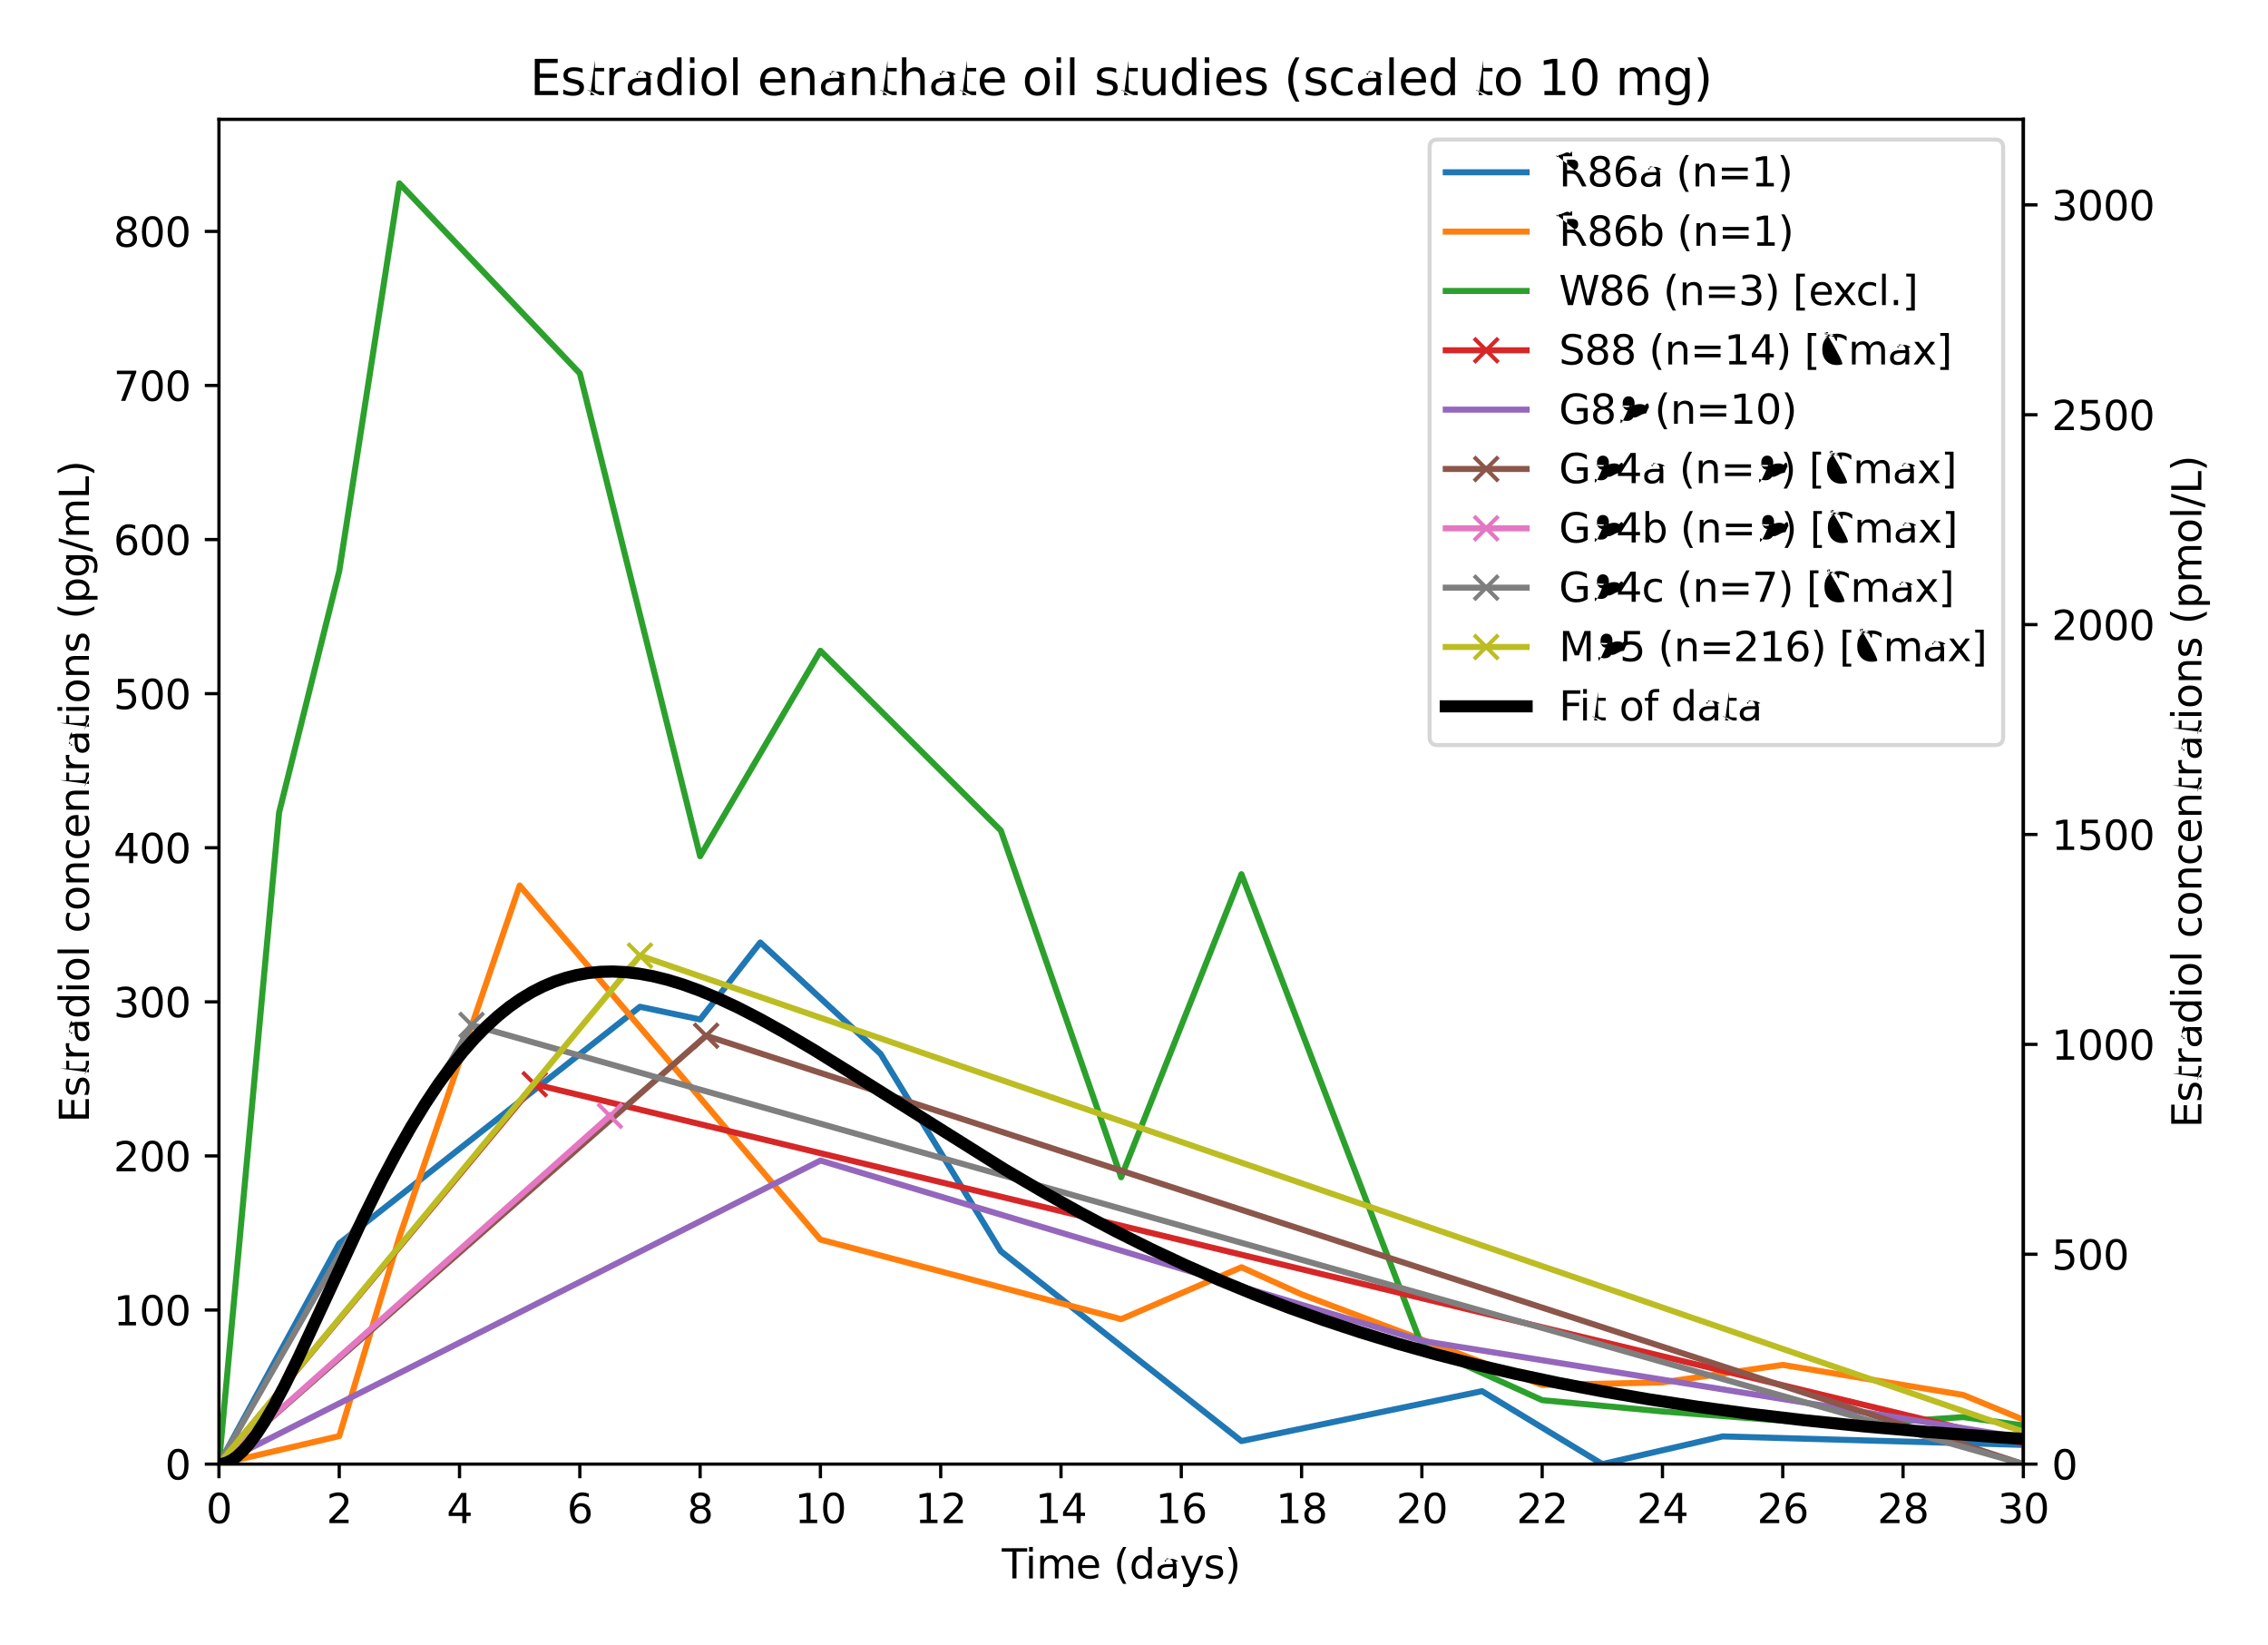 <svg height="406.914pt" viewBox="0 0 561.094 406.914" width="561.094pt" xmlns="http://www.w3.org/2000/svg" xmlns:xlink="http://www.w3.org/1999/xlink"><defs><style>*{stroke-linecap:butt;stroke-linejoin:round}</style></defs><g id="figure_1"><g id="patch_1"><path d="M0 406.914H561.094V0H0z" style="fill:#fff"/></g><g id="axes_1"><g id="patch_2"><path d="M54.166 362.158h446.4v-332.64h-446.4z" style="fill:#fff"/></g><g id="axes_2"><g id="patch_3"><path d="M500.566 362.158v-332.64z" style="fill:#fff"/></g><g id="matplotlib.axis_1"/><g id="matplotlib.axis_2"><g id="ytick_1"><g id="line2d_1"><defs><path d="M0 0H3.5" id="m6fec3038ce" style="stroke:#000;stroke-width:.8"/></defs><g><use style="stroke:#000;stroke-width:.8" x="500.566" xlink:href="#m6fec3038ce" y="362.158"/></g></g><g id="text_1"><g transform="translate(507.566 365.957)scale(0.1 -0.1)"><defs><path d="M2034 4250q-487 0-733-480-245-479-245-1442 0-959 245-1439 246-480 733-480 491 0 736 480 246 480 246 1439 0 963-246 1442-245 480-736 480zm0 5e2q785 0 1199-621 414-620 414-1801 0-1178-414-1799Q2819-91 2034-91 1250-91 836 529 422 1150 422 2328q0 1181 414 1801 414 621 1198 621z" id="DejaVuSans-30" transform="scale(0.016)"/></defs><use xlink:href="#DejaVuSans-30"/></g></g></g><g id="ytick_2"><g id="line2d_2"><g><use style="stroke:#000;stroke-width:.8" x="500.566" xlink:href="#m6fec3038ce" y="310.245"/></g></g><g id="text_2"><g transform="translate(507.566 314.044)scale(0.1 -0.1)"><defs><path d="M691 4666H3169V4134H1269V2991q137 47 274 70 138 23 276 23 781 0 1237-428 457-428 457-1159 0-753-469-1171Q2575-91 1722-91q-294 0-599 50Q819 9 494 109V744q281-153 581-228t634-75q541 0 856 284 316 284 316 772 0 487-316 771-315 285-856 285-253 0-505-56-251-56-513-175V4666z" id="DejaVuSans-35" transform="scale(0.016)"/></defs><use xlink:href="#DejaVuSans-35"/><use x="63.623" xlink:href="#DejaVuSans-30"/><use x="127.246" xlink:href="#DejaVuSans-30"/></g></g></g><g id="ytick_3"><g id="line2d_3"><g><use style="stroke:#000;stroke-width:.8" x="500.566" xlink:href="#m6fec3038ce" y="258.331"/></g></g><g id="text_3"><g transform="translate(507.566 262.13)scale(0.1 -0.1)"><defs><path d="M794 531H1825V4091L703 3866v575l1116 225h631V531H3481V0H794V531z" id="DejaVuSans-31" transform="scale(0.016)"/></defs><use xlink:href="#DejaVuSans-31"/><use x="63.623" xlink:href="#DejaVuSans-30"/><use x="127.246" xlink:href="#DejaVuSans-30"/><use x="190.869" xlink:href="#DejaVuSans-30"/></g></g></g><g id="ytick_4"><g id="line2d_4"><g><use style="stroke:#000;stroke-width:.8" x="500.566" xlink:href="#m6fec3038ce" y="206.417"/></g></g><g id="text_4"><g transform="translate(507.566 210.217)scale(0.1 -0.1)"><use xlink:href="#DejaVuSans-31"/><use x="63.623" xlink:href="#DejaVuSans-35"/><use x="127.246" xlink:href="#DejaVuSans-30"/><use x="190.869" xlink:href="#DejaVuSans-30"/></g></g></g><g id="ytick_5"><g id="line2d_5"><g><use style="stroke:#000;stroke-width:.8" x="500.566" xlink:href="#m6fec3038ce" y="154.504"/></g></g><g id="text_5"><g transform="translate(507.566 158.303)scale(0.1 -0.1)"><defs><path d="M1228 531H3431V0H469V531q359 372 979 998 621 627 780 809 303 340 423 576 121 236 121 464 0 372-261 606-261 235-680 235-297 0-627-103-329-103-704-313v638q381 153 712 231 332 78 607 78 725 0 1156-363 431-362 431-968 0-288-108-546-107-257-392-607-78-91-497-524-418-433-1181-1211z" id="DejaVuSans-32" transform="scale(0.016)"/></defs><use xlink:href="#DejaVuSans-32"/><use x="63.623" xlink:href="#DejaVuSans-30"/><use x="127.246" xlink:href="#DejaVuSans-30"/><use x="190.869" xlink:href="#DejaVuSans-30"/></g></g></g><g id="ytick_6"><g id="line2d_6"><g><use style="stroke:#000;stroke-width:.8" x="500.566" xlink:href="#m6fec3038ce" y="102.59"/></g></g><g id="text_6"><g transform="translate(507.566 106.389)scale(0.1 -0.1)"><use xlink:href="#DejaVuSans-32"/><use x="63.623" xlink:href="#DejaVuSans-35"/><use x="127.246" xlink:href="#DejaVuSans-30"/><use x="190.869" xlink:href="#DejaVuSans-30"/></g></g></g><g id="ytick_7"><g id="line2d_7"><g><use style="stroke:#000;stroke-width:.8" x="500.566" xlink:href="#m6fec3038ce" y="50.677"/></g></g><g id="text_7"><g transform="translate(507.566 54.476)scale(0.1 -0.1)"><defs><path d="M2597 2516q453-97 707-404 255-306 255-756 0-690-475-1069Q2609-91 1734-91q-293 0-604 58T488 141V750q262-153 574-231 313-78 654-78 593 0 904 234t311 681q0 413-289 645-289 233-804 233H1294v519h569q465 0 712 186t247 536q0 359-255 551-254 193-729 193-260 0-557-57-297-56-653-174v562q360 1e2 674 150t592 50q719 0 1137-327 419-326 419-882 0-388-222-655t-631-370z" id="DejaVuSans-33" transform="scale(0.016)"/></defs><use xlink:href="#DejaVuSans-33"/><use x="63.623" xlink:href="#DejaVuSans-30"/><use x="127.246" xlink:href="#DejaVuSans-30"/><use x="190.869" xlink:href="#DejaVuSans-30"/></g></g></g><g id="text_8"><g transform="translate(544.614 278.97)rotate(-90)scale(0.1 -0.1)"><defs><path d="M628 4666H3578V4134H1259V2753H3481V2222H1259V531H3634V0H628V4666z" id="DejaVuSans-45" transform="scale(0.016)"/><path d="M2834 3397V2853q-243 125-506 187-262 63-544 63-428 0-642-131T928 2578q0-2e2 153-314t616-217l197-44q612-131 870-370t258-667q0-488-386-773Q2250-91 1575-91q-281 0-586 55T347 128V722Q666 556 975 473q309-82 613-82 406 0 624 139 219 139 219 392 0 234-158 359-157 125-692 241l-2e2 47q-534 112-772 345-237 233-237 639 0 494 350 762 350 269 994 269 318 0 599-47 282-46 519-140z" id="DejaVuSans-73" transform="scale(0.016)"/><path d="M1172 4494V35e2H2356V3053H1172V1153q0-428 117-550t477-122h590V0H1766Q11e2.0 847 248 594 497 594 1153V3053H172v447H594v994h578z" id="DejaVuSans-74" transform="scale(0.016)"/><path d="M2631 2963q-97 56-211 82-114 27-251 27-488 0-749-317t-261-911V0H581V35e2h578V2956q182 319 472 473 291 155 707 155 59 0 131-8 72-7 159-23l3-590z" id="DejaVuSans-72" transform="scale(0.016)"/><path d="M2194 1759q-697 0-966-159T959 1056q0-306 202-486 202-179 548-179 479 0 768 339t289 901v128H2194zm1147 238V0H2766V531Q2569 213 2275 61T1556-91q-537 0-855 302-317 302-317 808 0 590 395 890 396 3e2 1180 3e2h807v57q0 397-261 614t-733 217q-3e2.0-585-72-284-72-546-216v532q315 122 612 182 297 61 578 61 760 0 1135-394 375-393 375-1193z" id="DejaVuSans-61" transform="scale(0.016)"/><path d="M2906 2969V4863h575V0H2906V525Q2725 213 2448 61 2172-91 1784-91 1150-91 751 415 353 922 353 1747T751 3078q399 506 1033 506 388 0 664-152 277-151 458-463zM947 1747q0-634 261-995t717-361 718 361q263 361 263 995t-263 995q-262 361-718 361t-717-361-261-995z" id="DejaVuSans-64" transform="scale(0.016)"/><path d="M603 35e2h575V0H603V35e2zm0 1363h575V4134H603v729z" id="DejaVuSans-69" transform="scale(0.016)"/><path d="M1959 3097q-462 0-731-361T959 1747t267-989q268-361 733-361 460 0 728 362 269 363 269 988 0 622-269 986-268 364-728 364zm0 487q750 0 1178-488 429-487 429-1349 0-859-429-1349Q2709-91 1959-91 1206-91 779 398 353 888 353 1747q0 862 426 1349 427 488 1180 488z" id="DejaVuSans-6f" transform="scale(0.016)"/><path d="M603 4863h575V0H603V4863z" id="DejaVuSans-6c" transform="scale(0.016)"/><path id="DejaVuSans-20" transform="scale(0.016)"/><path d="M3122 3366V2828q-244 135-489 202t-495 67q-560 0-870-355-309-354-309-995t309-996q310-354 870-354 250 0 495 67t489 202V134Q2881 22 2623-34q-257-57-548-57-791 0-1257 497Q353 903 353 1747q0 856 470 1346 471 491 1290 491 265 0 518-55 253-54 491-163z" id="DejaVuSans-63" transform="scale(0.016)"/><path d="M3513 2113V0H2938V2094q0 497-194 743-194 247-581 247-466 0-735-297-269-296-269-809V0H581V35e2h578V2956q207 316 486 472 280 156 646 156 603 0 912-373 310-373 310-1098z" id="DejaVuSans-6e" transform="scale(0.016)"/><path d="M3597 1894V1613H953q38-594 358-905t892-311q331 0 642 81t618 244V178Q3153 47 2828-22T2169-91Q1331-91 842 396 353 884 353 1716q0 859 464 1363 464 505 1252 505 706 0 1117-455 411-454 411-1235zm-575 169q-6 471-264 752-258 282-683 282-481 0-770-272T972 2059l2050 4z" id="DejaVuSans-65" transform="scale(0.016)"/><path d="M1984 4856q-418-718-622-1422-203-703-203-1425 0-721 205-1429T1984-844H1484Q1016-109 783 6e2T550 2009q0 697 231 1403 232 707 703 1444h5e2z" id="DejaVuSans-28" transform="scale(0.016)"/><path d="M1159 525V-1331H581V35e2h578V2969q182 312 458 463 277 152 661 152 638 0 1036-506 399-506 399-1331T3314 415Q2916-91 2278-91q-384 0-661 152-276 152-458 464zM3116 1747q0 634-261 995t-717 361q-457 0-718-361t-261-995 261-995 718-361q456 0 717 361t261 995z" id="DejaVuSans-70" transform="scale(0.016)"/><path d="M3328 2828q216 388 516 572t706 184q547 0 844-383 297-382 297-1088V0H5113V2094q0 503-179 746-178 244-543 244-447 0-707-297-259-296-259-809V0H2847V2094q0 506-178 748t-550 242q-441 0-701-298-259-298-259-808V0H581V35e2h578V2956q197 322 472 475t653 153q382 0 649-194 267-193 395-562z" id="DejaVuSans-6d" transform="scale(0.016)"/><path d="M1625 4666h531L531-594H0L1625 4666z" id="DejaVuSans-2f" transform="scale(0.016)"/><path d="M628 4666h631V531H3531V0H628V4666z" id="DejaVuSans-4c" transform="scale(0.016)"/><path d="M513 4856h5e2q468-737 701-1444 233-706 233-1403 0-7e2-233-1409T1013-844H513Q928-128 1133 580t205 1429q0 722-205 1425-205 704-620 1422z" id="DejaVuSans-29" transform="scale(0.016)"/></defs><use xlink:href="#DejaVuSans-45"/><use x="63.184" xlink:href="#DejaVuSans-73"/><use x="115.283" xlink:href="#DejaVuSans-74"/><use x="154.492" xlink:href="#DejaVuSans-72"/><use x="195.605" xlink:href="#DejaVuSans-61"/><use x="256.885" xlink:href="#DejaVuSans-64"/><use x="320.361" xlink:href="#DejaVuSans-69"/><use x="348.145" xlink:href="#DejaVuSans-6f"/><use x="409.326" xlink:href="#DejaVuSans-6c"/><use x="437.109" xlink:href="#DejaVuSans-20"/><use x="468.896" xlink:href="#DejaVuSans-63"/><use x="523.877" xlink:href="#DejaVuSans-6f"/><use x="585.059" xlink:href="#DejaVuSans-6e"/><use x="648.438" xlink:href="#DejaVuSans-63"/><use x="703.418" xlink:href="#DejaVuSans-65"/><use x="764.941" xlink:href="#DejaVuSans-6e"/><use x="828.32" xlink:href="#DejaVuSans-74"/><use x="867.529" xlink:href="#DejaVuSans-72"/><use x="908.643" xlink:href="#DejaVuSans-61"/><use x="969.922" xlink:href="#DejaVuSans-74"/><use x="1009.131" xlink:href="#DejaVuSans-69"/><use x="1036.914" xlink:href="#DejaVuSans-6f"/><use x="1098.096" xlink:href="#DejaVuSans-6e"/><use x="1161.475" xlink:href="#DejaVuSans-73"/><use x="1213.574" xlink:href="#DejaVuSans-20"/><use x="1245.361" xlink:href="#DejaVuSans-28"/><use x="1284.375" xlink:href="#DejaVuSans-70"/><use x="1347.852" xlink:href="#DejaVuSans-6d"/><use x="1445.264" xlink:href="#DejaVuSans-6f"/><use x="1506.445" xlink:href="#DejaVuSans-6c"/><use x="1534.229" xlink:href="#DejaVuSans-2f"/><use x="1567.92" xlink:href="#DejaVuSans-4c"/><use x="1623.633" xlink:href="#DejaVuSans-29"/></g></g></g><g id="patch_4"><path d="M500.566 362.158v-332.64" style="fill:none;stroke:#000;stroke-linecap:square;stroke-linejoin:miter;stroke-width:.8"/></g></g><g id="matplotlib.axis_3"><g id="xtick_1"><g id="line2d_8"><defs><path d="M0 0V3.5" id="m47c7317802" style="stroke:#000;stroke-width:.8"/></defs><g><use style="stroke:#000;stroke-width:.8" x="54.166" xlink:href="#m47c7317802" y="362.158"/></g></g><g id="text_9"><g transform="translate(50.984 376.757)scale(0.1 -0.1)"><use xlink:href="#DejaVuSans-30"/></g></g></g><g id="xtick_2"><g id="line2d_9"><g><use style="stroke:#000;stroke-width:.8" x="83.926" xlink:href="#m47c7317802" y="362.158"/></g></g><g id="text_10"><g transform="translate(80.744 376.757)scale(0.1 -0.1)"><use xlink:href="#DejaVuSans-32"/></g></g></g><g id="xtick_3"><g id="line2d_10"><g><use style="stroke:#000;stroke-width:.8" x="113.686" xlink:href="#m47c7317802" y="362.158"/></g></g><g id="text_11"><g transform="translate(110.504 376.757)scale(0.1 -0.1)"><defs><path d="M2419 4116 825 1625H2419V4116zm-166 550h794V1625h666V11e2H3047V0H2419V11e2H313v609L2253 4666z" id="DejaVuSans-34" transform="scale(0.016)"/></defs><use xlink:href="#DejaVuSans-34"/></g></g></g><g id="xtick_4"><g id="line2d_11"><g><use style="stroke:#000;stroke-width:.8" x="143.446" xlink:href="#m47c7317802" y="362.158"/></g></g><g id="text_12"><g transform="translate(140.264 376.757)scale(0.1 -0.1)"><defs><path d="M2113 2584q-425 0-674-291-248-290-248-796 0-503 248-796 249-292 674-292t673 292q248 293 248 796 0 506-248 796-248 291-673 291zM3366 4563V3988q-238 112-480 171-242 60-480 60-625 0-955-422-329-422-376-1275 184 272 462 417 279 145 613 145 703 0 1111-427 408-426 408-1160 0-719-425-1154Q2819-91 2113-91 1303-91 875 529 447 1150 447 2328q0 1106 525 1764t1409 658q238 0 480-47t505-140z" id="DejaVuSans-36" transform="scale(0.016)"/></defs><use xlink:href="#DejaVuSans-36"/></g></g></g><g id="xtick_5"><g id="line2d_12"><g><use style="stroke:#000;stroke-width:.8" x="173.206" xlink:href="#m47c7317802" y="362.158"/></g></g><g id="text_13"><g transform="translate(170.024 376.757)scale(0.1 -0.1)"><defs><path d="M2034 2216q-450 0-708-241-257-241-257-662 0-422 257-663 258-241 708-241t709 242q260 243 260 662 0 421-258 662-257 241-711 241zm-631 268q-406 1e2-633 378-226 279-226 679 0 559 398 884 399 325 1092 325 697 0 1094-325t397-884q0-4e2-227-679-226-278-629-378 456-106 710-416 255-309 255-755 0-679-414-1042Q2806-91 2034-91 1263-91 848 271 434 634 434 1313q0 446 256 755 257 310 713 416zm-231 997q0-362 226-565 227-203 636-203 407 0 636 203 230 203 230 565 0 363-230 566-229 203-636 203-409 0-636-203-226-203-226-566z" id="DejaVuSans-38" transform="scale(0.016)"/></defs><use xlink:href="#DejaVuSans-38"/></g></g></g><g id="xtick_6"><g id="line2d_13"><g><use style="stroke:#000;stroke-width:.8" x="202.966" xlink:href="#m47c7317802" y="362.158"/></g></g><g id="text_14"><g transform="translate(196.603 376.757)scale(0.1 -0.1)"><use xlink:href="#DejaVuSans-31"/><use x="63.623" xlink:href="#DejaVuSans-30"/></g></g></g><g id="xtick_7"><g id="line2d_14"><g><use style="stroke:#000;stroke-width:.8" x="232.726" xlink:href="#m47c7317802" y="362.158"/></g></g><g id="text_15"><g transform="translate(226.363 376.757)scale(0.1 -0.1)"><use xlink:href="#DejaVuSans-31"/><use x="63.623" xlink:href="#DejaVuSans-32"/></g></g></g><g id="xtick_8"><g id="line2d_15"><g><use style="stroke:#000;stroke-width:.8" x="262.486" xlink:href="#m47c7317802" y="362.158"/></g></g><g id="text_16"><g transform="translate(256.123 376.757)scale(0.1 -0.1)"><use xlink:href="#DejaVuSans-31"/><use x="63.623" xlink:href="#DejaVuSans-34"/></g></g></g><g id="xtick_9"><g id="line2d_16"><g><use style="stroke:#000;stroke-width:.8" x="292.246" xlink:href="#m47c7317802" y="362.158"/></g></g><g id="text_17"><g transform="translate(285.883 376.757)scale(0.1 -0.1)"><use xlink:href="#DejaVuSans-31"/><use x="63.623" xlink:href="#DejaVuSans-36"/></g></g></g><g id="xtick_10"><g id="line2d_17"><g><use style="stroke:#000;stroke-width:.8" x="322.006" xlink:href="#m47c7317802" y="362.158"/></g></g><g id="text_18"><g transform="translate(315.643 376.757)scale(0.1 -0.1)"><use xlink:href="#DejaVuSans-31"/><use x="63.623" xlink:href="#DejaVuSans-38"/></g></g></g><g id="xtick_11"><g id="line2d_18"><g><use style="stroke:#000;stroke-width:.8" x="351.766" xlink:href="#m47c7317802" y="362.158"/></g></g><g id="text_19"><g transform="translate(345.403 376.757)scale(0.1 -0.1)"><use xlink:href="#DejaVuSans-32"/><use x="63.623" xlink:href="#DejaVuSans-30"/></g></g></g><g id="xtick_12"><g id="line2d_19"><g><use style="stroke:#000;stroke-width:.8" x="381.526" xlink:href="#m47c7317802" y="362.158"/></g></g><g id="text_20"><g transform="translate(375.163 376.757)scale(0.1 -0.1)"><use xlink:href="#DejaVuSans-32"/><use x="63.623" xlink:href="#DejaVuSans-32"/></g></g></g><g id="xtick_13"><g id="line2d_20"><g><use style="stroke:#000;stroke-width:.8" x="411.286" xlink:href="#m47c7317802" y="362.158"/></g></g><g id="text_21"><g transform="translate(404.923 376.757)scale(0.1 -0.1)"><use xlink:href="#DejaVuSans-32"/><use x="63.623" xlink:href="#DejaVuSans-34"/></g></g></g><g id="xtick_14"><g id="line2d_21"><g><use style="stroke:#000;stroke-width:.8" x="441.046" xlink:href="#m47c7317802" y="362.158"/></g></g><g id="text_22"><g transform="translate(434.683 376.757)scale(0.1 -0.1)"><use xlink:href="#DejaVuSans-32"/><use x="63.623" xlink:href="#DejaVuSans-36"/></g></g></g><g id="xtick_15"><g id="line2d_22"><g><use style="stroke:#000;stroke-width:.8" x="470.806" xlink:href="#m47c7317802" y="362.158"/></g></g><g id="text_23"><g transform="translate(464.443 376.757)scale(0.1 -0.1)"><use xlink:href="#DejaVuSans-32"/><use x="63.623" xlink:href="#DejaVuSans-38"/></g></g></g><g id="xtick_16"><g id="line2d_23"><g><use style="stroke:#000;stroke-width:.8" x="500.566" xlink:href="#m47c7317802" y="362.158"/></g></g><g id="text_24"><g transform="translate(494.203 376.757)scale(0.1 -0.1)"><use xlink:href="#DejaVuSans-33"/><use x="63.623" xlink:href="#DejaVuSans-30"/></g></g></g><g id="text_25"><g transform="translate(247.839 390.435)scale(0.1 -0.1)"><defs><path d="M-19 4666H3928V4134H2272V0H1638V4134H-19v532z" id="DejaVuSans-54" transform="scale(0.016)"/><path d="M2059-325q-243-625-475-815-231-191-618-191H506v481H844q237 0 368 113 132 112 291 531L1606 56 191 35e2H8e2L1894 763 2988 35e2h609L2059-325z" id="DejaVuSans-79" transform="scale(0.016)"/></defs><use xlink:href="#DejaVuSans-54"/><use x="57.959" xlink:href="#DejaVuSans-69"/><use x="85.742" xlink:href="#DejaVuSans-6d"/><use x="183.154" xlink:href="#DejaVuSans-65"/><use x="244.678" xlink:href="#DejaVuSans-20"/><use x="276.465" xlink:href="#DejaVuSans-28"/><use x="315.479" xlink:href="#DejaVuSans-64"/><use x="378.955" xlink:href="#DejaVuSans-61"/><use x="440.234" xlink:href="#DejaVuSans-79"/><use x="499.414" xlink:href="#DejaVuSans-73"/><use x="551.514" xlink:href="#DejaVuSans-29"/></g></g></g><g id="matplotlib.axis_4"><g id="ytick_8"><g id="line2d_24"><defs><path d="M0 0H-3.5" id="m46c33ffcbc" style="stroke:#000;stroke-width:.8"/></defs><g><use style="stroke:#000;stroke-width:.8" x="54.166" xlink:href="#m46c33ffcbc" y="362.158"/></g></g><g id="text_26"><g transform="translate(40.803 365.957)scale(0.1 -0.1)"><use xlink:href="#DejaVuSans-30"/></g></g></g><g id="ytick_9"><g id="line2d_25"><g><use style="stroke:#000;stroke-width:.8" x="54.166" xlink:href="#m46c33ffcbc" y="324.043"/></g></g><g id="text_27"><g transform="translate(28.078 327.842)scale(0.1 -0.1)"><use xlink:href="#DejaVuSans-31"/><use x="63.623" xlink:href="#DejaVuSans-30"/><use x="127.246" xlink:href="#DejaVuSans-30"/></g></g></g><g id="ytick_10"><g id="line2d_26"><g><use style="stroke:#000;stroke-width:.8" x="54.166" xlink:href="#m46c33ffcbc" y="285.928"/></g></g><g id="text_28"><g transform="translate(28.078 289.727)scale(0.1 -0.1)"><use xlink:href="#DejaVuSans-32"/><use x="63.623" xlink:href="#DejaVuSans-30"/><use x="127.246" xlink:href="#DejaVuSans-30"/></g></g></g><g id="ytick_11"><g id="line2d_27"><g><use style="stroke:#000;stroke-width:.8" x="54.166" xlink:href="#m46c33ffcbc" y="247.813"/></g></g><g id="text_29"><g transform="translate(28.078 251.613)scale(0.1 -0.1)"><use xlink:href="#DejaVuSans-33"/><use x="63.623" xlink:href="#DejaVuSans-30"/><use x="127.246" xlink:href="#DejaVuSans-30"/></g></g></g><g id="ytick_12"><g id="line2d_28"><g><use style="stroke:#000;stroke-width:.8" x="54.166" xlink:href="#m46c33ffcbc" y="209.698"/></g></g><g id="text_30"><g transform="translate(28.078 213.498)scale(0.1 -0.1)"><use xlink:href="#DejaVuSans-34"/><use x="63.623" xlink:href="#DejaVuSans-30"/><use x="127.246" xlink:href="#DejaVuSans-30"/></g></g></g><g id="ytick_13"><g id="line2d_29"><g><use style="stroke:#000;stroke-width:.8" x="54.166" xlink:href="#m46c33ffcbc" y="171.583"/></g></g><g id="text_31"><g transform="translate(28.078 175.383)scale(0.1 -0.1)"><use xlink:href="#DejaVuSans-35"/><use x="63.623" xlink:href="#DejaVuSans-30"/><use x="127.246" xlink:href="#DejaVuSans-30"/></g></g></g><g id="ytick_14"><g id="line2d_30"><g><use style="stroke:#000;stroke-width:.8" x="54.166" xlink:href="#m46c33ffcbc" y="133.468"/></g></g><g id="text_32"><g transform="translate(28.078 137.268)scale(0.1 -0.1)"><use xlink:href="#DejaVuSans-36"/><use x="63.623" xlink:href="#DejaVuSans-30"/><use x="127.246" xlink:href="#DejaVuSans-30"/></g></g></g><g id="ytick_15"><g id="line2d_31"><g><use style="stroke:#000;stroke-width:.8" x="54.166" xlink:href="#m46c33ffcbc" y="95.353"/></g></g><g id="text_33"><g transform="translate(28.078 99.153)scale(0.1 -0.1)"><defs><path d="M525 4666h3e3V4397L1831 0H1172L2766 4134H525v532z" id="DejaVuSans-37" transform="scale(0.016)"/></defs><use xlink:href="#DejaVuSans-37"/><use x="63.623" xlink:href="#DejaVuSans-30"/><use x="127.246" xlink:href="#DejaVuSans-30"/></g></g></g><g id="ytick_16"><g id="line2d_32"><g><use style="stroke:#000;stroke-width:.8" x="54.166" xlink:href="#m46c33ffcbc" y="57.239"/></g></g><g id="text_34"><g transform="translate(28.078 61.038)scale(0.1 -0.1)"><use xlink:href="#DejaVuSans-38"/><use x="63.623" xlink:href="#DejaVuSans-30"/><use x="127.246" xlink:href="#DejaVuSans-30"/></g></g></g><g id="text_35"><g transform="translate(21.998 277.696)rotate(-90)scale(0.1 -0.1)"><defs><path d="M2906 1791q0 625-258 968-257 344-723 344-462 0-720-344-258-343-258-968 0-622 258-966t720-344q466 0 723 344 258 344 258 966zM3481 434q0-893-397-1329-396-436-1215-436-303 0-572 45T775-1147v559q253-137 5e2-202 247-66 503-66 566 0 847 295t281 892V616q-178-310-456-463T1784 0Q1141 0 747 490 353 981 353 1791q0 812 394 1302 394 491 1037 491 388 0 666-153t456-462v531h575V434z" id="DejaVuSans-67" transform="scale(0.016)"/></defs><use xlink:href="#DejaVuSans-45"/><use x="63.184" xlink:href="#DejaVuSans-73"/><use x="115.283" xlink:href="#DejaVuSans-74"/><use x="154.492" xlink:href="#DejaVuSans-72"/><use x="195.605" xlink:href="#DejaVuSans-61"/><use x="256.885" xlink:href="#DejaVuSans-64"/><use x="320.361" xlink:href="#DejaVuSans-69"/><use x="348.145" xlink:href="#DejaVuSans-6f"/><use x="409.326" xlink:href="#DejaVuSans-6c"/><use x="437.109" xlink:href="#DejaVuSans-20"/><use x="468.896" xlink:href="#DejaVuSans-63"/><use x="523.877" xlink:href="#DejaVuSans-6f"/><use x="585.059" xlink:href="#DejaVuSans-6e"/><use x="648.438" xlink:href="#DejaVuSans-63"/><use x="703.418" xlink:href="#DejaVuSans-65"/><use x="764.941" xlink:href="#DejaVuSans-6e"/><use x="828.32" xlink:href="#DejaVuSans-74"/><use x="867.529" xlink:href="#DejaVuSans-72"/><use x="908.643" xlink:href="#DejaVuSans-61"/><use x="969.922" xlink:href="#DejaVuSans-74"/><use x="1009.131" xlink:href="#DejaVuSans-69"/><use x="1036.914" xlink:href="#DejaVuSans-6f"/><use x="1098.096" xlink:href="#DejaVuSans-6e"/><use x="1161.475" xlink:href="#DejaVuSans-73"/><use x="1213.574" xlink:href="#DejaVuSans-20"/><use x="1245.361" xlink:href="#DejaVuSans-28"/><use x="1284.375" xlink:href="#DejaVuSans-70"/><use x="1347.852" xlink:href="#DejaVuSans-67"/><use x="1411.328" xlink:href="#DejaVuSans-2f"/><use x="1445.02" xlink:href="#DejaVuSans-6d"/><use x="1542.432" xlink:href="#DejaVuSans-4c"/><use x="1598.145" xlink:href="#DejaVuSans-29"/></g></g></g><g id="line2d_33"><path clip-path="url(#p1a9b93f552)" d="M54.166 362.158l29.76-54.568 74.4-58.555L173.206 252.173l14.88-19.044 29.76 27.551 29.76 48.826 59.52 46.953 59.52-12.346 29.76 18.045L426.166 355.304 500.566 357.411 530.326 350.559" style="fill:none;stroke:#1f77b4;stroke-linecap:square;stroke-width:1.5"/></g><g id="line2d_34"><path clip-path="url(#p1a9b93f552)" d="M54.166 362.158 83.926 355.227l14.88-49.231 29.76-86.956 74.4 87.585 74.4 19.684 29.76-12.842L322.006 320.168l59.52 22.418L411.286 341.943 441.046 337.62 485.686 345.055 515.446 357.3l14.88 4.858" style="fill:none;stroke:#ff7f0e;stroke-linecap:square;stroke-width:1.5"/></g><g id="line2d_35"><path clip-path="url(#p1a9b93f552)" d="M54.166 362.158l14.88-161.165 14.88-59.711 14.88-95.924 44.64 47.007 29.76 119.429 29.76-50.822 44.64 44.469 29.76 85.759 29.76-74.961 44.64 116.632 29.76 13.47L411.286 349.134 455.926 352.565 485.686 350.533 515.446 354.661" style="fill:none;stroke:#2ca02c;stroke-linecap:square;stroke-width:1.5"/></g><g id="line2d_36"><path clip-path="url(#p1a9b93f552)" d="M54.166 362.158l78.12-93.953 368.28 88.808" style="fill:none;stroke:#d62728;stroke-linecap:square;stroke-width:1.5"/><defs><path d="M-3 3 3-3M-3-3 3 3" id="m890614ffdd" style="stroke:#d62728"/></defs><g clip-path="url(#p1a9b93f552)"><use style="fill:#d62728;stroke:#d62728" x="132.286" xlink:href="#m890614ffdd" y="268.205"/></g></g><g id="line2d_37"><path clip-path="url(#p1a9b93f552)" d="M54.166 362.158l148.8-75.086 148.8 44.594 148.8 24.012" style="fill:none;stroke:#9467bd;stroke-linecap:square;stroke-width:1.5"/></g><g id="line2d_38"><path clip-path="url(#p1a9b93f552)" d="M54.166 362.158l120.528-105.96 325.872 105.96" style="fill:none;stroke:#8c564b;stroke-linecap:square;stroke-width:1.5"/><defs><path d="M-3 3 3-3M-3-3 3 3" id="m32121509dd" style="stroke:#8c564b"/></defs><g clip-path="url(#p1a9b93f552)"><use style="fill:#8c564b;stroke:#8c564b" x="174.694" xlink:href="#m32121509dd" y="256.199"/></g></g><g id="line2d_39"><path clip-path="url(#p1a9b93f552)" d="M54.166 362.158l96.72-86.14" style="fill:none;stroke:#e377c2;stroke-linecap:square;stroke-width:1.5"/><defs><path d="M-3 3 3-3M-3-3 3 3" id="m1f6a928ce8" style="stroke:#e377c2"/></defs><g clip-path="url(#p1a9b93f552)"><use style="fill:#e377c2;stroke:#e377c2" x="150.886" xlink:href="#m1f6a928ce8" y="276.018"/></g></g><g id="line2d_40"><path clip-path="url(#p1a9b93f552)" d="M54.166 362.158l62.496-108.628 383.904 108.628" style="fill:none;stroke:#7f7f7f;stroke-linecap:square;stroke-width:1.5"/><defs><path d="M-3 3 3-3M-3-3 3 3" id="m50b185d489" style="stroke:#7f7f7f"/></defs><g clip-path="url(#p1a9b93f552)"><use style="fill:#7f7f7f;stroke:#7f7f7f" x="116.662" xlink:href="#m50b185d489" y="253.531"/></g></g><g id="line2d_41"><path clip-path="url(#p1a9b93f552)" d="M54.166 362.158l104.16-125.779 342.24 117.775" style="fill:none;stroke:#bcbd22;stroke-linecap:square;stroke-width:1.5"/><defs><path d="M-3 3 3-3M-3-3 3 3" id="m6e14fc641d" style="stroke:#bcbd22"/></defs><g clip-path="url(#p1a9b93f552)"><use style="fill:#bcbd22;stroke:#bcbd22" x="158.326" xlink:href="#m6e14fc641d" y="236.379"/></g></g><g id="line2d_42"><path clip-path="url(#p1a9b93f552)" d="M54.166 362.158 55.207 362.046 56.294 361.7 57.454 361.093 58.719 360.174 60.118 358.874 61.68 357.104 63.436 354.765 65.43 351.72 67.722 347.799 70.43 342.705 73.793 335.877 78.555 325.657 89.834 301.298l4.42-8.919 3.899-7.378L101.739 278.679 105.131 273.141 108.375 268.266l3.125-4.301L114.521 260.179 117.467 256.836 120.354 253.892 123.196 251.306l2.812-2.261L128.791 247.092 131.559 245.418 134.327 244.003 137.095 242.835 139.892 241.895 142.734 241.175 145.621 240.674 148.582 240.386 151.633 240.315 154.788 240.466 158.076 240.849 161.514 241.474 165.144 242.364 168.998 243.541 173.12 245.036 177.57 246.89 182.436 249.163 187.837 251.937 193.983 255.349 201.274 259.661 210.723 265.524l37.811 23.735L258.267 294.951 267.358 300.013l8.75 4.619L284.679 308.906 293.161 312.888 301.643 316.625 310.17 320.139 318.8 323.455 327.565 326.584 336.523 329.545 345.704 332.345 355.139 334.989 364.885 337.489 374.989 339.849 385.51 342.078 396.491 344.175l11.518 1.971L420.137 347.994 432.964 349.722 446.594 351.331 461.147 352.823l15.639 1.377L493.706 355.464 500.566 355.917" style="fill:none;stroke:#000;stroke-linecap:square;stroke-width:3"/></g><g id="patch_5"><path d="M54.166 362.158v-332.64" style="fill:none;stroke:#000;stroke-linecap:square;stroke-linejoin:miter;stroke-width:.8"/></g><g id="patch_6"><path d="M500.566 362.158v-332.64" style="fill:none;stroke:#000;stroke-linecap:square;stroke-linejoin:miter;stroke-width:.8"/></g><g id="patch_7"><path d="M54.166 362.158h446.4" style="fill:none;stroke:#000;stroke-linecap:square;stroke-linejoin:miter;stroke-width:.8"/></g><g id="patch_8"><path d="M54.166 29.518h446.4" style="fill:none;stroke:#000;stroke-linecap:square;stroke-linejoin:miter;stroke-width:.8"/></g><g id="text_36"><g transform="translate(131.1 23.518)scale(0.12 -0.12)"><defs><path d="M3513 2113V0H2938V2094q0 497-194 743-194 247-581 247-466 0-735-297-269-296-269-809V0H581V4863h578V2956q207 316 486 472 280 156 646 156 603 0 912-373 310-373 310-1098z" id="DejaVuSans-68" transform="scale(0.016)"/><path d="M544 1381V35e2h575V1403q0-497 193-746 194-248 582-248 465 0 735 297 271 297 271 810V35e2h575V0H29e2V538Q2691 219 2414 64 2138-91 1772-91q-603 0-916 375Q544 659 544 1381zM1991 3584z" id="DejaVuSans-75" transform="scale(0.016)"/></defs><use xlink:href="#DejaVuSans-45"/><use x="63.184" xlink:href="#DejaVuSans-73"/><use x="115.283" xlink:href="#DejaVuSans-74"/><use x="154.492" xlink:href="#DejaVuSans-72"/><use x="195.605" xlink:href="#DejaVuSans-61"/><use x="256.885" xlink:href="#DejaVuSans-64"/><use x="320.361" xlink:href="#DejaVuSans-69"/><use x="348.145" xlink:href="#DejaVuSans-6f"/><use x="409.326" xlink:href="#DejaVuSans-6c"/><use x="437.109" xlink:href="#DejaVuSans-20"/><use x="468.896" xlink:href="#DejaVuSans-65"/><use x="530.42" xlink:href="#DejaVuSans-6e"/><use x="593.799" xlink:href="#DejaVuSans-61"/><use x="655.078" xlink:href="#DejaVuSans-6e"/><use x="718.457" xlink:href="#DejaVuSans-74"/><use x="757.666" xlink:href="#DejaVuSans-68"/><use x="821.045" xlink:href="#DejaVuSans-61"/><use x="882.324" xlink:href="#DejaVuSans-74"/><use x="921.533" xlink:href="#DejaVuSans-65"/><use x="983.057" xlink:href="#DejaVuSans-20"/><use x="1014.844" xlink:href="#DejaVuSans-6f"/><use x="1076.025" xlink:href="#DejaVuSans-69"/><use x="1103.809" xlink:href="#DejaVuSans-6c"/><use x="1131.592" xlink:href="#DejaVuSans-20"/><use x="1163.379" xlink:href="#DejaVuSans-73"/><use x="1215.479" xlink:href="#DejaVuSans-74"/><use x="1254.688" xlink:href="#DejaVuSans-75"/><use x="1318.066" xlink:href="#DejaVuSans-64"/><use x="1381.543" xlink:href="#DejaVuSans-69"/><use x="1409.326" xlink:href="#DejaVuSans-65"/><use x="1470.85" xlink:href="#DejaVuSans-73"/><use x="1522.949" xlink:href="#DejaVuSans-20"/><use x="1554.736" xlink:href="#DejaVuSans-28"/><use x="1593.75" xlink:href="#DejaVuSans-73"/><use x="1645.85" xlink:href="#DejaVuSans-63"/><use x="1700.83" xlink:href="#DejaVuSans-61"/><use x="1762.109" xlink:href="#DejaVuSans-6c"/><use x="1789.893" xlink:href="#DejaVuSans-65"/><use x="1851.416" xlink:href="#DejaVuSans-64"/><use x="1914.893" xlink:href="#DejaVuSans-20"/><use x="1946.68" xlink:href="#DejaVuSans-74"/><use x="1985.889" xlink:href="#DejaVuSans-6f"/><use x="2047.07" xlink:href="#DejaVuSans-20"/><use x="2078.857" xlink:href="#DejaVuSans-31"/><use x="2142.48" xlink:href="#DejaVuSans-30"/><use x="2206.104" xlink:href="#DejaVuSans-20"/><use x="2237.891" xlink:href="#DejaVuSans-6d"/><use x="2335.303" xlink:href="#DejaVuSans-67"/><use x="2398.779" xlink:href="#DejaVuSans-29"/></g></g><g id="legend_1"><g id="patch_9"><path d="M355.675 184.299H493.566q2 0 2-2V36.518q0-2-2-2H355.675q-2 0-2 2v145.781q0 2 2 2z" style="fill:#fff;opacity:.8;stroke:#ccc;stroke-linejoin:miter"/></g><g id="line2d_43"><path d="M357.675 42.617h20" style="fill:none;stroke:#1f77b4;stroke-linecap:square;stroke-width:1.5"/></g><g id="line2d_44"/><g id="text_37"><g transform="translate(385.675 46.117)scale(0.1 -0.1)"><defs><path d="M2841 2188q203-69 395-294t386-619L4263 0H3584L2988 1197q-232 469-449 622t-592 153H1259V0H628V4666H2053q8e2.0 1194-335 394-334 394-1009 0-441-205-732-205-290-595-402zM1259 4147V2491h794q456 0 689 211t233 620-233 617-689 208H1259z" id="DejaVuSans-52" transform="scale(0.016)"/><path d="M678 2906H4684V2381H678v525zm0-1275H4684V11e2H678v531z" id="DejaVuSans-3d" transform="scale(0.016)"/></defs><use xlink:href="#DejaVuSans-52"/><use x="69.482" xlink:href="#DejaVuSans-38"/><use x="133.105" xlink:href="#DejaVuSans-36"/><use x="196.729" xlink:href="#DejaVuSans-61"/><use x="258.008" xlink:href="#DejaVuSans-20"/><use x="289.795" xlink:href="#DejaVuSans-28"/><use x="328.809" xlink:href="#DejaVuSans-6e"/><use x="392.188" xlink:href="#DejaVuSans-3d"/><use x="475.977" xlink:href="#DejaVuSans-31"/><use x="539.6" xlink:href="#DejaVuSans-29"/></g></g><g id="line2d_45"><path d="M357.675 57.295h20" style="fill:none;stroke:#ff7f0e;stroke-linecap:square;stroke-width:1.5"/></g><g id="line2d_46"/><g id="text_38"><g transform="translate(385.675 60.795)scale(0.1 -0.1)"><defs><path d="M3116 1747q0 634-261 995t-717 361q-457 0-718-361t-261-995 261-995 718-361q456 0 717 361t261 995zM1159 2969q182 312 458 463 277 152 661 152 638 0 1036-506 399-506 399-1331T3314 415Q2916-91 2278-91q-384 0-661 152-276 152-458 464V0H581V4863h578V2969z" id="DejaVuSans-62" transform="scale(0.016)"/></defs><use xlink:href="#DejaVuSans-52"/><use x="69.482" xlink:href="#DejaVuSans-38"/><use x="133.105" xlink:href="#DejaVuSans-36"/><use x="196.729" xlink:href="#DejaVuSans-62"/><use x="260.205" xlink:href="#DejaVuSans-20"/><use x="291.992" xlink:href="#DejaVuSans-28"/><use x="331.006" xlink:href="#DejaVuSans-6e"/><use x="394.385" xlink:href="#DejaVuSans-3d"/><use x="478.174" xlink:href="#DejaVuSans-31"/><use x="541.797" xlink:href="#DejaVuSans-29"/></g></g><g id="line2d_47"><path d="M357.675 71.973h20" style="fill:none;stroke:#2ca02c;stroke-linecap:square;stroke-width:1.5"/></g><g id="line2d_48"/><g id="text_39"><g transform="translate(385.675 75.473)scale(0.1 -0.1)"><defs><path d="M213 4666H850L1831 722l978 3944h710L45e2 722l978 3944h641L4947 0H4153L3169 4050 2175 0H1381L213 4666z" id="DejaVuSans-57" transform="scale(0.016)"/><path d="M550 4863H1875V4416H1125V-397h750V-844H550V4863z" id="DejaVuSans-5b" transform="scale(0.016)"/><path d="M3513 35e2 2247 1797 3578 0H29e2L1881 1375 863 0H184L1544 1831 3e2 35e2H978l928-1247 928 1247h679z" id="DejaVuSans-78" transform="scale(0.016)"/><path d="M684 794h660V0H684V794z" id="DejaVuSans-2e" transform="scale(0.016)"/><path d="M1947 4863V-844H622v447h747V4416H622v447H1947z" id="DejaVuSans-5d" transform="scale(0.016)"/></defs><use xlink:href="#DejaVuSans-57"/><use x="98.877" xlink:href="#DejaVuSans-38"/><use x="162.5" xlink:href="#DejaVuSans-36"/><use x="226.123" xlink:href="#DejaVuSans-20"/><use x="257.91" xlink:href="#DejaVuSans-28"/><use x="296.924" xlink:href="#DejaVuSans-6e"/><use x="360.303" xlink:href="#DejaVuSans-3d"/><use x="444.092" xlink:href="#DejaVuSans-33"/><use x="507.715" xlink:href="#DejaVuSans-29"/><use x="546.729" xlink:href="#DejaVuSans-20"/><use x="578.516" xlink:href="#DejaVuSans-5b"/><use x="617.529" xlink:href="#DejaVuSans-65"/><use x="677.303" xlink:href="#DejaVuSans-78"/><use x="734.732" xlink:href="#DejaVuSans-63"/><use x="789.713" xlink:href="#DejaVuSans-6c"/><use x="817.496" xlink:href="#DejaVuSans-2e"/><use x="849.283" xlink:href="#DejaVuSans-5d"/></g></g><g id="line2d_49"><path d="M357.675 86.651h20" style="fill:none;stroke:#d62728;stroke-linecap:square;stroke-width:1.5"/></g><g id="line2d_50"><g><use style="fill:#d62728;stroke:#d62728" x="367.675" xlink:href="#m890614ffdd" y="86.651"/></g></g><g id="text_40"><g transform="translate(385.675 90.151)scale(0.1 -0.1)"><defs><path d="M3425 4513V3897q-359 172-678 256-319 85-616 85-515 0-795-2e2t-280-569q0-310 186-468 186-157 705-254l381-78q706-135 1042-474t336-907q0-679-455-1029Q2797-91 1919-91q-331 0-705 75Q841 59 441 206V856q384-215 753-325 369-109 725-109 540 0 834 212 294 213 294 607 0 343-211 537t-692 291l-385 75q-706 140-1022 440-315 3e2-315 835 0 619 436 975t1201 356q329 0 669-60 341-59 697-177z" id="DejaVuSans-53" transform="scale(0.016)"/><path d="M4122 4306V3641q-319 297-680 443-361 147-767 147-8e2.0-1225-489T1025 2328q0-922 425-1411T2675 428q406 0 767 147t680 444V359Q3791 134 3420 21 3050-91 2638-91 1578-91 968 557 359 1206 359 2328q0 1125 609 1773 610 649 1670 649 418 0 788-111 371-111 696-333z" id="DejaVuSans-43" transform="scale(0.016)"/></defs><use xlink:href="#DejaVuSans-53"/><use x="63.477" xlink:href="#DejaVuSans-38"/><use x="127.1" xlink:href="#DejaVuSans-38"/><use x="190.723" xlink:href="#DejaVuSans-20"/><use x="222.51" xlink:href="#DejaVuSans-28"/><use x="261.523" xlink:href="#DejaVuSans-6e"/><use x="324.902" xlink:href="#DejaVuSans-3d"/><use x="408.691" xlink:href="#DejaVuSans-31"/><use x="472.314" xlink:href="#DejaVuSans-34"/><use x="535.938" xlink:href="#DejaVuSans-29"/><use x="574.951" xlink:href="#DejaVuSans-20"/><use x="606.738" xlink:href="#DejaVuSans-5b"/><use x="645.752" xlink:href="#DejaVuSans-43"/><use x="715.576" xlink:href="#DejaVuSans-6d"/><use x="812.988" xlink:href="#DejaVuSans-61"/><use x="874.268" xlink:href="#DejaVuSans-78"/><use x="933.447" xlink:href="#DejaVuSans-5d"/></g></g><g id="line2d_51"><path d="M357.675 101.329h20" style="fill:none;stroke:#9467bd;stroke-linecap:square;stroke-width:1.5"/></g><g id="line2d_52"/><g id="text_41"><g transform="translate(385.675 104.829)scale(0.1 -0.1)"><defs><path d="M3809 666V1919H2778v519H4434V434Q4069 175 3628 42 3188-91 2688-91 1594-91 976 548 359 1188 359 2328q0 1144 617 1783 618 639 1712 639 456 0 867-113 411-112 758-331V3634q-350 297-744 447t-828 150q-857 0-1287-478-429-478-429-1425 0-944 429-1422 430-478 1287-478 334 0 596 58 263 58 472 180z" id="DejaVuSans-47" transform="scale(0.016)"/><path d="M703 97V672q238-113 481-172 244-59 479-59 625 0 954 420 330 420 377 1277-181-269-460-413-278-144-615-144-7e2.0-1108 423-408 424-408 1159 0 718 425 1152 425 435 1131 435 810 0 1236-621 427-620 427-1801 0-1103-524-1761Q2575-91 1691-91q-238 0-482 47Q966 3 703 97zM1959 2075q425 0 673 290 249 291 249 798 0 503-249 795-248 292-673 292t-673-292-248-795q0-507 248-798 248-290 673-290z" id="DejaVuSans-39" transform="scale(0.016)"/></defs><use xlink:href="#DejaVuSans-47"/><use x="77.49" xlink:href="#DejaVuSans-38"/><use x="141.113" xlink:href="#DejaVuSans-39"/><use x="204.736" xlink:href="#DejaVuSans-20"/><use x="236.523" xlink:href="#DejaVuSans-28"/><use x="275.537" xlink:href="#DejaVuSans-6e"/><use x="338.916" xlink:href="#DejaVuSans-3d"/><use x="422.705" xlink:href="#DejaVuSans-31"/><use x="486.328" xlink:href="#DejaVuSans-30"/><use x="549.951" xlink:href="#DejaVuSans-29"/></g></g><g id="line2d_53"><path d="M357.675 116.007h20" style="fill:none;stroke:#8c564b;stroke-linecap:square;stroke-width:1.5"/></g><g id="line2d_54"><g><use style="fill:#8c564b;stroke:#8c564b" x="367.675" xlink:href="#m32121509dd" y="116.007"/></g></g><g id="text_42"><g transform="translate(385.675 119.507)scale(0.1 -0.1)"><use xlink:href="#DejaVuSans-47"/><use x="77.49" xlink:href="#DejaVuSans-39"/><use x="141.113" xlink:href="#DejaVuSans-34"/><use x="204.736" xlink:href="#DejaVuSans-61"/><use x="266.016" xlink:href="#DejaVuSans-20"/><use x="297.803" xlink:href="#DejaVuSans-28"/><use x="336.816" xlink:href="#DejaVuSans-6e"/><use x="400.195" xlink:href="#DejaVuSans-3d"/><use x="483.984" xlink:href="#DejaVuSans-39"/><use x="547.607" xlink:href="#DejaVuSans-29"/><use x="586.621" xlink:href="#DejaVuSans-20"/><use x="618.408" xlink:href="#DejaVuSans-5b"/><use x="657.422" xlink:href="#DejaVuSans-43"/><use x="727.246" xlink:href="#DejaVuSans-6d"/><use x="824.658" xlink:href="#DejaVuSans-61"/><use x="885.938" xlink:href="#DejaVuSans-78"/><use x="945.117" xlink:href="#DejaVuSans-5d"/></g></g><g id="line2d_55"><path d="M357.675 130.685h20" style="fill:none;stroke:#e377c2;stroke-linecap:square;stroke-width:1.5"/></g><g id="line2d_56"><g><use style="fill:#e377c2;stroke:#e377c2" x="367.675" xlink:href="#m1f6a928ce8" y="130.685"/></g></g><g id="text_43"><g transform="translate(385.675 134.185)scale(0.1 -0.1)"><use xlink:href="#DejaVuSans-47"/><use x="77.49" xlink:href="#DejaVuSans-39"/><use x="141.113" xlink:href="#DejaVuSans-34"/><use x="204.736" xlink:href="#DejaVuSans-62"/><use x="268.213" xlink:href="#DejaVuSans-20"/><use x="300" xlink:href="#DejaVuSans-28"/><use x="339.014" xlink:href="#DejaVuSans-6e"/><use x="402.393" xlink:href="#DejaVuSans-3d"/><use x="486.182" xlink:href="#DejaVuSans-39"/><use x="549.805" xlink:href="#DejaVuSans-29"/><use x="588.818" xlink:href="#DejaVuSans-20"/><use x="620.605" xlink:href="#DejaVuSans-5b"/><use x="659.619" xlink:href="#DejaVuSans-43"/><use x="729.443" xlink:href="#DejaVuSans-6d"/><use x="826.855" xlink:href="#DejaVuSans-61"/><use x="888.135" xlink:href="#DejaVuSans-78"/><use x="947.314" xlink:href="#DejaVuSans-5d"/></g></g><g id="line2d_57"><path d="M357.675 145.363h20" style="fill:none;stroke:#7f7f7f;stroke-linecap:square;stroke-width:1.5"/></g><g id="line2d_58"><g><use style="fill:#7f7f7f;stroke:#7f7f7f" x="367.675" xlink:href="#m50b185d489" y="145.363"/></g></g><g id="text_44"><g transform="translate(385.675 148.863)scale(0.1 -0.1)"><use xlink:href="#DejaVuSans-47"/><use x="77.49" xlink:href="#DejaVuSans-39"/><use x="141.113" xlink:href="#DejaVuSans-34"/><use x="204.736" xlink:href="#DejaVuSans-63"/><use x="259.717" xlink:href="#DejaVuSans-20"/><use x="291.504" xlink:href="#DejaVuSans-28"/><use x="330.518" xlink:href="#DejaVuSans-6e"/><use x="393.896" xlink:href="#DejaVuSans-3d"/><use x="477.686" xlink:href="#DejaVuSans-37"/><use x="541.309" xlink:href="#DejaVuSans-29"/><use x="580.322" xlink:href="#DejaVuSans-20"/><use x="612.109" xlink:href="#DejaVuSans-5b"/><use x="651.123" xlink:href="#DejaVuSans-43"/><use x="720.947" xlink:href="#DejaVuSans-6d"/><use x="818.359" xlink:href="#DejaVuSans-61"/><use x="879.639" xlink:href="#DejaVuSans-78"/><use x="938.818" xlink:href="#DejaVuSans-5d"/></g></g><g id="line2d_59"><path d="M357.675 160.042h20" style="fill:none;stroke:#bcbd22;stroke-linecap:square;stroke-width:1.5"/></g><g id="line2d_60"><g><use style="fill:#bcbd22;stroke:#bcbd22" x="367.675" xlink:href="#m6e14fc641d" y="160.042"/></g></g><g id="text_45"><g transform="translate(385.675 163.542)scale(0.1 -0.1)"><defs><path d="M628 4666h941L2759 1491 3956 4666h941V0H4281V4097L3078 897H2444L1241 4097V0H628V4666z" id="DejaVuSans-4d" transform="scale(0.016)"/></defs><use xlink:href="#DejaVuSans-4d"/><use x="86.279" xlink:href="#DejaVuSans-39"/><use x="149.902" xlink:href="#DejaVuSans-35"/><use x="213.525" xlink:href="#DejaVuSans-20"/><use x="245.312" xlink:href="#DejaVuSans-28"/><use x="284.326" xlink:href="#DejaVuSans-6e"/><use x="347.705" xlink:href="#DejaVuSans-3d"/><use x="431.494" xlink:href="#DejaVuSans-32"/><use x="495.117" xlink:href="#DejaVuSans-31"/><use x="558.74" xlink:href="#DejaVuSans-36"/><use x="622.363" xlink:href="#DejaVuSans-29"/><use x="661.377" xlink:href="#DejaVuSans-20"/><use x="693.164" xlink:href="#DejaVuSans-5b"/><use x="732.178" xlink:href="#DejaVuSans-43"/><use x="802.002" xlink:href="#DejaVuSans-6d"/><use x="899.414" xlink:href="#DejaVuSans-61"/><use x="960.693" xlink:href="#DejaVuSans-78"/><use x="1019.873" xlink:href="#DejaVuSans-5d"/></g></g><g id="line2d_61"><path d="M357.675 174.72h20" style="fill:none;stroke:#000;stroke-linecap:square;stroke-width:3"/></g><g id="line2d_62"/><g id="text_46"><g transform="translate(385.675 178.22)scale(0.1 -0.1)"><defs><path d="M628 4666H3309V4134H1259V2759H3109V2228H1259V0H628V4666z" id="DejaVuSans-46" transform="scale(0.016)"/><path d="M2375 4863V4384H1825q-309 0-430-125-120-125-120-450V35e2h947V3053H1275V0H697V3053H147v447H697v244q0 584 272 851 272 268 862 268h544z" id="DejaVuSans-66" transform="scale(0.016)"/></defs><use xlink:href="#DejaVuSans-46"/><use x="50.27" xlink:href="#DejaVuSans-69"/><use x="78.053" xlink:href="#DejaVuSans-74"/><use x="117.262" xlink:href="#DejaVuSans-20"/><use x="149.049" xlink:href="#DejaVuSans-6f"/><use x="210.23" xlink:href="#DejaVuSans-66"/><use x="245.436" xlink:href="#DejaVuSans-20"/><use x="277.223" xlink:href="#DejaVuSans-64"/><use x="340.699" xlink:href="#DejaVuSans-61"/><use x="401.979" xlink:href="#DejaVuSans-74"/><use x="441.188" xlink:href="#DejaVuSans-61"/></g></g></g></g></g><defs><clipPath id="p1a9b93f552"><rect height="332.64" width="446.4" x="54.166" y="29.518"/></clipPath></defs></svg>